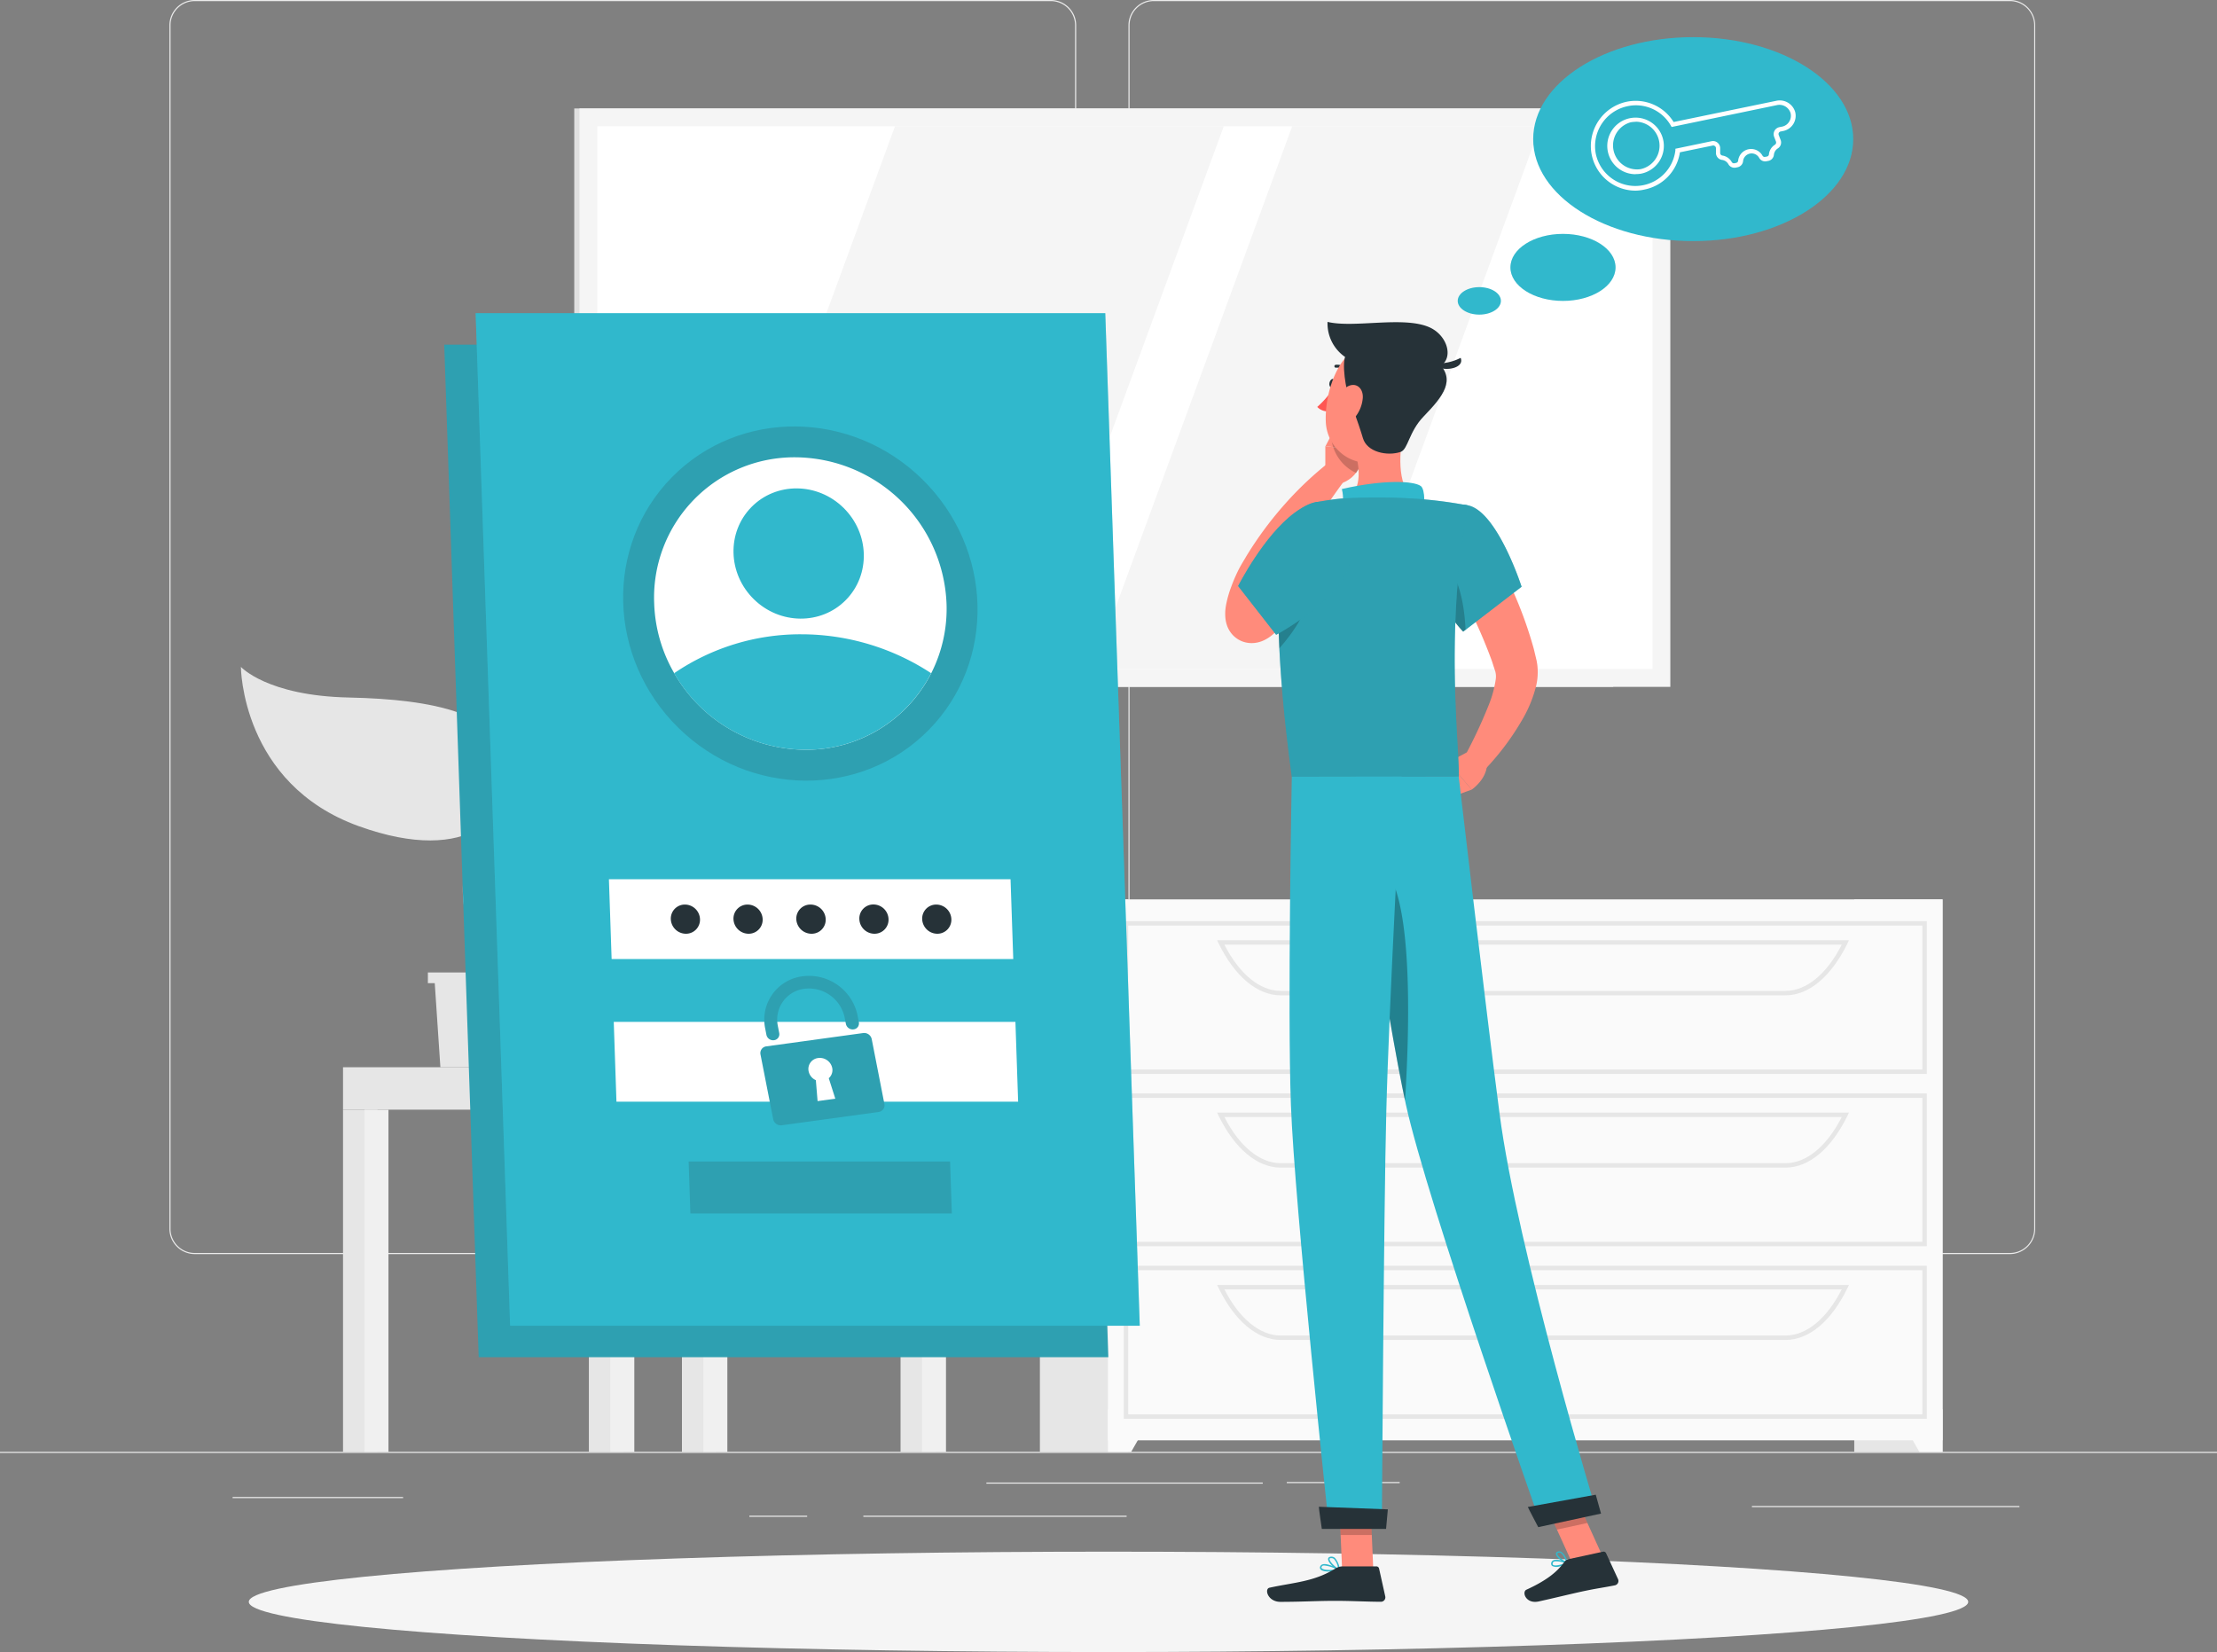 <svg xmlns="http://www.w3.org/2000/svg" viewBox="0 0 500 372.61"><rect x="0" y="0" width="500" height="372.61" fill="#808080" stroke="none"/><defs><style>.cls-1{fill:#ebebeb;}.cls-2{fill:#e6e6e6;}.cls-3{fill:#f0f0f0;}.cls-4{fill:#fff;}.cls-5{fill:#e0e0e0;}.cls-6{fill:#f5f5f5;}.cls-7{fill:#fafafa;}.cls-15,.cls-8{fill:#2ea0b1;}.cls-10,.cls-9{fill:#31b8cc;}.cls-10,.cls-16{opacity:0.3;}.cls-11{fill:#263238;}.cls-12{fill:#ff8b7b;}.cls-13{fill:#ff5652;}.cls-14{opacity:0.2;}.cls-15{opacity:0.4;}</style></defs><g id="Слой_2" data-name="Слой 2"><g id="Thinking"><rect class="cls-1" y="327.45" width="500" height="0.25"/><rect class="cls-1" x="290.21" y="334.26" width="25.46" height="0.25"/><rect class="cls-1" x="395.11" y="339.67" width="60.33" height="0.25"/><rect class="cls-1" x="222.46" y="334.38" width="62.33" height="0.25"/><rect class="cls-1" x="169" y="341.86" width="13.04" height="0.25"/><rect class="cls-1" x="194.71" y="341.86" width="59.38" height="0.25"/><rect class="cls-1" x="52.46" y="337.64" width="38.45" height="0.25"/><path class="cls-1" d="M237,282.85H43.91a5.71,5.71,0,0,1-5.7-5.71V5.71A5.71,5.71,0,0,1,43.91,0H237a5.71,5.71,0,0,1,5.71,5.71V277.14A5.71,5.71,0,0,1,237,282.85ZM43.91.25a5.46,5.46,0,0,0-5.45,5.46V277.14a5.46,5.46,0,0,0,5.45,5.46H237a5.47,5.47,0,0,0,5.46-5.46V5.71A5.47,5.47,0,0,0,237,.25Z"/><path class="cls-1" d="M453.31,282.85H260.21a5.72,5.72,0,0,1-5.71-5.71V5.71A5.72,5.72,0,0,1,260.21,0h193.1A5.71,5.71,0,0,1,459,5.71V277.14A5.71,5.71,0,0,1,453.31,282.85ZM260.21.25a5.47,5.47,0,0,0-5.46,5.46V277.14a5.47,5.47,0,0,0,5.46,5.46h193.1a5.47,5.47,0,0,0,5.46-5.46V5.71A5.47,5.47,0,0,0,453.31.25Z"/><polygon class="cls-2" points="195.96 240.71 129.56 240.71 125.53 194.21 191.93 194.21 195.96 240.71"/><polygon class="cls-3" points="199.4 240.71 133 240.71 128.97 194.21 195.37 194.21 199.4 240.71"/><polygon class="cls-4" points="142.08 230.73 139.86 204.2 186.29 204.2 188.51 230.73 142.08 230.73"/><rect class="cls-2" x="203.1" y="240.71" width="7.79" height="86.73"/><rect class="cls-3" x="207.94" y="240.71" width="5.41" height="86.73"/><rect class="cls-3" x="137.94" y="240.71" width="75.41" height="9.57" transform="translate(351.29 491) rotate(180)"/><rect class="cls-2" x="132.81" y="250.29" width="7.79" height="77.16"/><rect class="cls-3" x="137.65" y="250.29" width="5.41" height="77.16"/><rect class="cls-2" x="77.36" y="250.29" width="7.79" height="77.16"/><rect class="cls-3" x="82.2" y="250.29" width="5.41" height="77.16"/><rect class="cls-2" x="153.8" y="250.29" width="7.79" height="77.16"/><rect class="cls-3" x="158.63" y="250.29" width="5.41" height="77.16"/><rect class="cls-2" x="77.36" y="240.71" width="60.58" height="9.57"/><rect class="cls-5" x="129.51" y="24.46" width="234.33" height="130.46"/><rect class="cls-6" x="130.69" y="24.46" width="246.02" height="130.46"/><rect class="cls-4" x="192.49" y="-29.3" width="122.42" height="237.98" transform="translate(343.39 -164.01) rotate(90)"/><polygon class="cls-6" points="231.07 150.9 276 28.48 201.85 28.48 156.92 150.9 231.07 150.9"/><polygon class="cls-6" points="302.44 150.9 347.37 28.48 291.43 28.48 246.5 150.9 302.44 150.9"/><rect class="cls-2" x="418.19" y="202.85" width="19.92" height="124.6"/><polygon class="cls-7" points="432.87 327.45 438.11 327.45 438.11 317.85 427.38 317.85 432.87 327.45"/><rect class="cls-2" x="234.53" y="202.85" width="19.92" height="124.6"/><rect class="cls-7" x="249.88" y="202.85" width="188.23" height="122.01"/><path class="cls-2" d="M434.55,242.22H253.45V207.76h181.1Zm-180.1-1h179.1V208.76H254.45Z"/><path class="cls-2" d="M402.67,224.49H288.84c-5.28,0-10.37-4.27-14-11.7l-.34-.72H417l-.34.72C413,220.22,408,224.49,402.67,224.49ZM276.14,213.07c3.38,6.63,8,10.42,12.7,10.42H402.67c4.72,0,9.32-3.79,12.7-10.42Z"/><polygon class="cls-7" points="255.12 327.45 249.88 327.45 249.88 317.85 260.61 317.85 255.12 327.45"/><path class="cls-2" d="M434.55,281.08H253.45V246.62h181.1Zm-180.1-1h179.1V247.62H254.45Z"/><path class="cls-2" d="M402.67,263.35H288.84c-5.28,0-10.37-4.26-14-11.69l-.34-.72H417l-.34.72C413,259.09,408,263.35,402.67,263.35ZM276.14,251.94c3.38,6.63,8,10.41,12.7,10.41H402.67c4.72,0,9.32-3.78,12.7-10.41Z"/><path class="cls-2" d="M434.55,320H253.45V285.49h181.1Zm-180.1-1h179.1V286.49H254.45Z"/><path class="cls-2" d="M402.67,302.22H288.84c-5.28,0-10.37-4.26-14-11.7l-.34-.71H417l-.34.71C413,298,408,302.22,402.67,302.22ZM276.14,290.81c3.38,6.63,8,10.41,12.7,10.41H402.67c4.72,0,9.32-3.78,12.7-10.41Z"/><polygon class="cls-2" points="120.98 219.33 120.98 221.75 119.44 221.75 118.16 240.71 99.32 240.71 98.05 221.75 96.5 221.75 96.5 219.33 120.98 219.33"/><path class="cls-2" d="M114.78,172.26C113.24,161,98,157.73,78.64,157.32c-18.41-.39-24.31-6.91-24.31-6.91s.06,26.38,26.59,35.93C106.11,195.41,116.33,183.58,114.78,172.26Z"/><path class="cls-2" d="M105.38,197.87c.32-4.65,7.74-13.18,25.59-9.3,12.9,2.8,17.7-3.88,17.7-3.88s-1.2,18.87-20.6,24.55C109.64,214.63,104.81,206,105.38,197.87Z"/><path class="cls-2" d="M109.45,226.45a.69.69,0,0,0,.53-.24c1.29-1.53.23-5.19-1.23-10.26-1.88-6.5-4.22-14.6-2.24-20.48a83,83,0,0,1,3.84-9.07c2.8-5.92,5.22-11,3.2-16.38a.68.68,0,0,0-.89-.4.7.7,0,0,0-.4.89c1.81,4.79-.38,9.43-3.16,15.3a86.46,86.46,0,0,0-3.9,9.22c-2.11,6.29.29,14.61,2.22,21.3,1.14,3.94,2.32,8,1.51,9a.68.68,0,0,0,.08,1A.66.66,0,0,0,109.45,226.45Z"/><ellipse id="_Path_" data-name="&lt;Path&gt;" class="cls-6" cx="250" cy="361.29" rx="193.89" ry="11.32"/><polygon class="cls-8" points="249.96 306.1 107.96 306.1 100.19 77.73 242.19 77.73 249.96 306.1"/><polygon class="cls-9" points="257.05 299.01 115.05 299.01 107.27 70.64 249.27 70.64 257.05 299.01"/><polygon class="cls-10" points="257.05 299.01 115.05 299.01 107.27 70.64 249.27 70.64 257.05 299.01"/><ellipse class="cls-8" cx="180.5" cy="136.14" rx="39.27" ry="40.63" transform="translate(-43.12 169.41) rotate(-45.49)"/><path class="cls-4" d="M213.47,136.14a32.06,32.06,0,0,1-3.45,15.7,31.61,31.61,0,0,1-28.4,17.26,34.28,34.28,0,0,1-29.56-17.26,33.52,33.52,0,0,1-4.52-15.7,31.64,31.64,0,0,1,31.84-33A34.36,34.36,0,0,1,213.47,136.14Z"/><path class="cls-9" d="M210,151.84a31.61,31.61,0,0,1-28.4,17.26,34.28,34.28,0,0,1-29.56-17.26,50.51,50.51,0,0,1,28.68-8.78A53.4,53.4,0,0,1,210,151.84Z"/><ellipse class="cls-9" cx="180.12" cy="124.86" rx="14.44" ry="14.94" transform="translate(-35.19 165.76) rotate(-45.49)"/><polygon class="cls-4" points="228.52 216.31 137.94 216.31 137.33 198.31 227.91 198.31 228.52 216.31"/><polygon class="cls-4" points="229.62 248.48 139.03 248.48 138.42 230.48 229.01 230.48 229.62 248.48"/><path class="cls-8" d="M194.66,233l-21.83,3a1.53,1.53,0,0,0-1.32,1.81l2.87,14.63a1.75,1.75,0,0,0,1.94,1.36l21.83-3a1.52,1.52,0,0,0,1.31-1.8l-2.86-14.63A1.74,1.74,0,0,0,194.66,233Zm-6.27,14.81-4,.54-.39-4.72a2.82,2.82,0,0,1-1.63-2,2.49,2.49,0,0,1,2.16-3,2.86,2.86,0,0,1,3.16,2.23,2.42,2.42,0,0,1-.78,2.32Z"/><path class="cls-8" d="M192.5,232.17h0a1.56,1.56,0,0,1-1.72-1.21l-.28-1.43a8.23,8.23,0,0,0-8.62-6.56,7,7,0,0,0-6.46,8.39l.32,1.65a1.35,1.35,0,0,1-1.17,1.6h0a1.54,1.54,0,0,1-1.72-1.21l-.27-1.4a9.84,9.84,0,0,1,8-11.74,11.19,11.19,0,0,1,12.8,8.66l.32,1.65A1.35,1.35,0,0,1,192.5,232.17Z"/><polygon class="cls-8" points="214.67 273.69 155.7 273.69 155.31 261.97 214.27 261.97 214.67 273.69"/><path class="cls-11" d="M186.22,207.31A3.16,3.16,0,0,1,183,210.6a3.44,3.44,0,0,1-3.41-3.29,3.16,3.16,0,0,1,3.18-3.29A3.43,3.43,0,0,1,186.22,207.31Z"/><path class="cls-11" d="M172,207.31a3.15,3.15,0,0,1-3.18,3.29,3.43,3.43,0,0,1-3.4-3.29,3.16,3.16,0,0,1,3.18-3.29A3.42,3.42,0,0,1,172,207.31Z"/><path class="cls-11" d="M157.87,207.31a3.16,3.16,0,0,1-3.18,3.29,3.42,3.42,0,0,1-3.4-3.29,3.16,3.16,0,0,1,3.18-3.29A3.42,3.42,0,0,1,157.87,207.31Z"/><path class="cls-11" d="M200.39,207.31a3.16,3.16,0,0,1-3.18,3.29,3.42,3.42,0,0,1-3.4-3.29A3.15,3.15,0,0,1,197,204,3.42,3.42,0,0,1,200.39,207.31Z"/><path class="cls-11" d="M214.56,207.31a3.15,3.15,0,0,1-3.18,3.29,3.43,3.43,0,0,1-3.4-3.29,3.16,3.16,0,0,1,3.18-3.29A3.42,3.42,0,0,1,214.56,207.31Z"/><path class="cls-12" d="M333.91,119.33c1.33,2.13,2.44,4.18,3.58,6.31s2.17,4.27,3.18,6.46a92.36,92.36,0,0,1,5.1,13.73c.18.59.31,1.22.46,1.83l.22.93.11.46.13.76a13.63,13.63,0,0,1-.31,5.15,29.16,29.16,0,0,1-3.12,7.46,59.22,59.22,0,0,1-8.88,11.67l-4.21-3.19a111.25,111.25,0,0,0,5.63-12,25.14,25.14,0,0,0,1.53-5.63,4.44,4.44,0,0,0-.08-1.77l-.4-1.22c-.16-.51-.31-1-.5-1.51a112.53,112.53,0,0,0-5.27-12.08c-2-4-4.15-8-6.3-11.82Z"/><path class="cls-12" d="M331.24,169.47l-4.6,2.44,5.28,6.18s3.3-2.23,3.45-5.63Z"/><polygon class="cls-12" points="320.47 175.72 326.12 180.21 331.92 178.09 326.64 171.91 320.47 175.72"/><path class="cls-11" d="M301.15,86.61c-.11.56-.5,1-.86.87s-.57-.58-.46-1.14.5-.94.87-.87S301.26,86.06,301.15,86.61Z"/><path class="cls-13" d="M300.7,87.57a20,20,0,0,1-3.62,4.21,3.28,3.28,0,0,0,2.56,1Z"/><path class="cls-12" d="M298.9,107.19l0-6.56,8.68,1.05s-.14,5.64-5,7.29Z"/><polygon class="cls-12" points="301.4 95.91 307.51 97.67 307.62 101.68 298.94 100.63 301.4 95.91"/><path class="cls-14" d="M307.51,97.67l-6.11-1.76-1.19,2.28a9.73,9.73,0,0,0,5.64,8.48,9.56,9.56,0,0,0,1.77-5Z"/><path class="cls-11" d="M303.81,83.94a.34.34,0,0,0,.25-.56,3.32,3.32,0,0,0-2.84-1.1.33.33,0,0,0-.27.38.33.33,0,0,0,.38.27h0a2.69,2.69,0,0,1,2.24.9A.34.34,0,0,0,303.81,83.94Z"/><path class="cls-12" d="M316.59,96.73c-1,5.15-1.62,12.28,2,15.71,0,0-1.4,5.22-11,5.22-10.51,0-5.05-4.58-5.05-4.58,4.37-1.36,4.33-6.34,3.33-10.33Z"/><path class="cls-9" d="M320.54,115.88c.94-1.33.9-5.51-.1-6.25-1.61-1.2-8.52-1.47-17.81.67,1,4.06-1.15,6.18-1.15,6.18Z"/><path class="cls-9" d="M351.8,353.28a2.25,2.25,0,0,1-1.76-.09.7.7,0,0,1-.16-.78.8.8,0,0,1,.43-.49c.95-.45,3.13.44,3.23.48a.15.15,0,0,1,.1.15.19.19,0,0,1-.09.15A9.08,9.08,0,0,1,351.8,353.28Zm-1.15-1.12-.19.06a.46.46,0,0,0-.26.29c-.09.3,0,.39.06.42.38.33,1.78,0,2.77-.37A5.63,5.63,0,0,0,350.65,352.16Z"/><path class="cls-9" d="M353.51,352.72h-.08c-.8-.23-2.5-1.44-2.52-2.24a.56.56,0,0,1,.43-.54.93.93,0,0,1,.73.06c.94.48,1.54,2.43,1.56,2.51a.17.17,0,0,1,0,.17Zm-2-2.49-.08,0c-.2.07-.2.17-.2.22,0,.47,1.14,1.42,2,1.8-.21-.56-.67-1.67-1.28-2A.58.58,0,0,0,351.52,350.23Z"/><path class="cls-9" d="M299.86,354.46c-.9,0-1.77-.12-2.06-.53a.62.62,0,0,1,0-.72.8.8,0,0,1,.53-.39c1.17-.32,3.63,1.08,3.73,1.14a.15.15,0,0,1,.08.17.17.17,0,0,1-.13.14A12.36,12.36,0,0,1,299.86,354.46Zm-1.11-1.36a1,1,0,0,0-.32,0,.51.51,0,0,0-.33.23c-.12.21-.07.31,0,.37.33.45,2.1.47,3.41.28A7.61,7.61,0,0,0,298.75,353.1Z"/><path class="cls-9" d="M302,354.27h-.07c-.85-.39-2.53-1.91-2.4-2.7,0-.19.16-.42.62-.47a1.2,1.2,0,0,1,.92.29,4.75,4.75,0,0,1,1.1,2.71.21.21,0,0,1-.07.15A.19.19,0,0,1,302,354.27Zm-1.72-2.85h-.1c-.3,0-.32.15-.32.19-.08.48,1.06,1.67,1.93,2.19a3.87,3.87,0,0,0-.93-2.16A.88.88,0,0,0,300.27,351.42Z"/><polygon class="cls-12" points="309.72 354.1 302.69 354.1 301.99 337.81 309.02 337.81 309.72 354.1"/><polygon class="cls-12" points="361.35 350.85 354.48 352.34 347.57 337.16 354.45 335.68 361.35 350.85"/><path class="cls-11" d="M353.81,351.65l7.73-1.68a.61.61,0,0,1,.68.35l2.68,5.81a1,1,0,0,1-.74,1.44c-2.7.54-4.05.67-7.44,1.4-2.09.45-6.81,1.6-9.7,2.23s-3.88-2.15-2.75-2.66c5.05-2.31,7.15-4.34,8.52-6.23A1.67,1.67,0,0,1,353.81,351.65Z"/><path class="cls-11" d="M302.74,353.29h7.68a.62.62,0,0,1,.6.48l1.39,6.25a1,1,0,0,1-1,1.25c-2.77,0-6.77-.21-10.25-.21-4.08,0-7.59.23-12.37.23-2.89,0-3.69-2.92-2.48-3.19,5.5-1.2,10-1.33,14.75-4.26A3.27,3.27,0,0,1,302.74,353.29Z"/><path class="cls-8" d="M331.17,114c6.59,1.51,12,18.34,12,18.34L330,142.46a28.93,28.93,0,0,1-7-13C320.67,120.64,324.43,112.48,331.17,114Z"/><path class="cls-15" d="M331.17,114c6.59,1.51,12,18.34,12,18.34L330,142.46a28.93,28.93,0,0,1-7-13C320.67,120.64,324.43,112.48,331.17,114Z"/><path class="cls-12" d="M296.5,134.11c-1.64,1.78-3.28,3.36-5,5-.85.81-1.71,1.6-2.59,2.38l-1.33,1.16-.33.29c-.16.14-.36.31-.57.47a8.71,8.71,0,0,1-1.93,1.14,6.48,6.48,0,0,1-2.44.5,6,6,0,0,1-2.1-.37,5.91,5.91,0,0,1-2-1.27,6,6,0,0,1-1.56-2.59,6.81,6.81,0,0,1-.29-1.49,10.22,10.22,0,0,1,0-1.79c.05-.48.11-.89.19-1.28a24.89,24.89,0,0,1,1.16-4,36.65,36.65,0,0,1,1.55-3.61c.64-1.27,1.25-2.2,1.86-3.26a81.65,81.65,0,0,1,8.45-11.46,77.42,77.42,0,0,1,10.25-9.72l3.68,3.79c-2.58,3.46-5.12,7.17-7.47,10.82a114.88,114.88,0,0,0-6.4,11.25c-.43.94-1,2-1.27,2.76a26.83,26.83,0,0,0-.93,2.7,17.16,17.16,0,0,0-.57,2.52,3.76,3.76,0,0,0,0,.4c0,.07,0,.12,0-.1a2.82,2.82,0,0,0-.13-.65,4.29,4.29,0,0,0-1.15-1.86,4.84,4.84,0,0,0-3.33-1.35,4.08,4.08,0,0,0-1.61.31c-.49.21-.5.27-.5.24l.38-.35,1.21-1.1,2.39-2.24c1.58-1.49,3.17-3.08,4.67-4.55Z"/><path class="cls-14" d="M325.52,126.41c3.58,3.54,4.75,10,5,15.6l-.58.45a28.93,28.93,0,0,1-7-13c-.13-.53-.25-1.05-.34-1.57Z"/><path class="cls-8" d="M289.51,121.08c-1.44,7.6-2.34,23.21,1.83,54.11H329c.26-5.78-3.37-33.95,2.2-61.16a99,99,0,0,0-12.6-1.59,137.48,137.48,0,0,0-16,0c-1.76.16-3.5.42-5,.69A10,10,0,0,0,289.51,121.08Z"/><path class="cls-15" d="M289.51,121.08c-1.44,7.6-2.34,23.21,1.83,54.11H329c.26-5.78-3.37-33.95,2.2-61.16a99,99,0,0,0-12.6-1.59,137.48,137.48,0,0,0-16,0c-1.76.16-3.5.42-5,.69A10,10,0,0,0,289.51,121.08Z"/><path class="cls-14" d="M295.27,132.31l-6.8-1.62c-.21,4.11-.23,9.22.07,15.53C291.67,142.65,295.67,137.1,295.27,132.31Z"/><polygon class="cls-14" points="301.99 337.82 302.35 346.21 309.39 346.21 309.03 337.82 301.99 337.82"/><polygon class="cls-14" points="354.45 335.68 347.57 337.17 351.13 344.99 358.01 343.5 354.45 335.68"/><path class="cls-12" d="M319.93,89.2c-1.8,6.75-2.52,10.78-6.68,13.59C307,107,299.2,102.16,299,95c-.22-6.44,2.77-16.38,10-17.74A9.52,9.52,0,0,1,319.93,89.2Z"/><path class="cls-11" d="M304.15,89.46c-.34-.9-1.89-7.87-.43-9.68s18.11-.51,20.57,1.92c4.09,4,1.25,7.6-3.22,12.23-3.36,3.48-3.49,7.4-5.19,8-3,1-7.58.06-8.5-3.11S304.15,89.46,304.15,89.46Z"/><path class="cls-11" d="M322.27,73.77c-5.88-2.51-16.91.27-22.87-1.17A9.18,9.18,0,0,0,307,82a78.13,78.13,0,0,0,15,1.38C328.55,83.08,327.27,75.9,322.27,73.77Z"/><path class="cls-11" d="M323.19,81.91a11.16,11.16,0,0,0,6.23-1.2C330.52,83.37,324.47,84.1,323.19,81.91Z"/><path class="cls-12" d="M307.35,89.74a7.88,7.88,0,0,1-2,4.66c-1.54,1.69-3.14.64-3.41-1.42-.24-1.85.26-5,2.14-5.89S307.48,87.65,307.35,89.74Z"/><path class="cls-9" d="M304.69,175.19s8,53.75,12.37,73.89c4.79,22,30.53,95,30.53,95l12.59-2.72s-18-59.46-22-90.29c-3.1-23.68-9.19-75.89-9.19-75.89Z"/><path class="cls-11" d="M344.57,339.89c-.05,0,2.35,4.55,2.35,4.55l14.16-3.06-1.19-4.26Z"/><path class="cls-16" d="M309.74,194.34c9.23,1.81,8.25,36.23,7.14,53.93-2.66-12.51-6.56-36.59-9.22-53.68A3.15,3.15,0,0,1,309.74,194.34Z"/><path class="cls-9" d="M291.34,175.19s-1,52.59-.2,74c.8,22.31,8.59,95.36,8.59,95.36h11.92s.43-71.75,1-93.66c.58-23.89,3.46-75.74,3.46-75.74Z"/><path class="cls-11" d="M297.44,339.84c-.06,0,.67,5,.67,5H312.6l.4-4.41Z"/><path class="cls-8" d="M304.25,123.39c3.37,9.09-16.44,19.79-16.44,19.79l-8.58-11S285,120.77,292,115.63C300.65,109.29,301.68,116.47,304.25,123.39Z"/><path class="cls-15" d="M304.25,123.39c3.37,9.09-16.44,19.79-16.44,19.79l-8.58-11S285,120.77,292,115.63C300.65,109.29,301.68,116.47,304.25,123.39Z"/><ellipse class="cls-9" cx="381.87" cy="31.38" rx="36.09" ry="23"/><path class="cls-4" d="M368.85,43a10.1,10.1,0,0,1-9.93-8.4A10.22,10.22,0,0,1,366.63,23h0a10.06,10.06,0,0,1,10.82,4.52l23.17-4.79a3.63,3.63,0,0,1,4.24,2.5,3.49,3.49,0,0,1-2.67,4.31l-.6.12a.59.59,0,0,0-.42.31.63.63,0,0,0,0,.52l.41,1.06a1.57,1.57,0,0,1-.62,1.92,1.94,1.94,0,0,0-.89,1.42,1.57,1.57,0,0,1-1.21,1.39l-.47.09a1.54,1.54,0,0,1-1.66-.79,1.94,1.94,0,0,0-3.61.74,1.55,1.55,0,0,1-1.2,1.39l-.47.1a1.57,1.57,0,0,1-1.66-.8,1.93,1.93,0,0,0-1.39-.94A1.59,1.59,0,0,1,387,34.55l0-1.14a.59.59,0,0,0-.24-.46.57.57,0,0,0-.5-.12l-7.39,1.52a10.07,10.07,0,0,1-7.95,8.39A9.69,9.69,0,0,1,368.85,43Zm-2-19a9.21,9.21,0,0,0-7,10.42,9.1,9.1,0,0,0,18-.51l0-.36L386,31.85a1.59,1.59,0,0,1,1.33.31,1.62,1.62,0,0,1,.62,1.21l0,1.13a.6.6,0,0,0,.48.58,2.91,2.91,0,0,1,2.11,1.43.58.58,0,0,0,.59.32l.46-.1a.57.57,0,0,0,.42-.53,2.94,2.94,0,0,1,5.47-1.12.55.55,0,0,0,.58.31l.48-.09a.56.56,0,0,0,.41-.53,2.9,2.9,0,0,1,1.37-2.14.61.61,0,0,0,.21-.72l-.41-1.06a1.62,1.62,0,0,1,1.18-2.17l.61-.12a2.44,2.44,0,0,0,1.61-1.13,2.47,2.47,0,0,0,.3-1.95,2.63,2.63,0,0,0-3.08-1.77L377,28.64l-.18-.31A9.05,9.05,0,0,0,366.85,24Zm2,15.29a6.38,6.38,0,1,1,1.3-.13h0A6.37,6.37,0,0,1,368.86,39.26Zm0-11.81a6,6,0,0,0-1.11.11A5.41,5.41,0,0,0,370,38.15h0a5.41,5.41,0,0,0-1.07-10.7Z"/><ellipse class="cls-9" cx="352.5" cy="60.31" rx="11.86" ry="7.56"/><ellipse class="cls-9" cx="333.63" cy="67.86" rx="4.87" ry="3.1"/></g></g></svg>